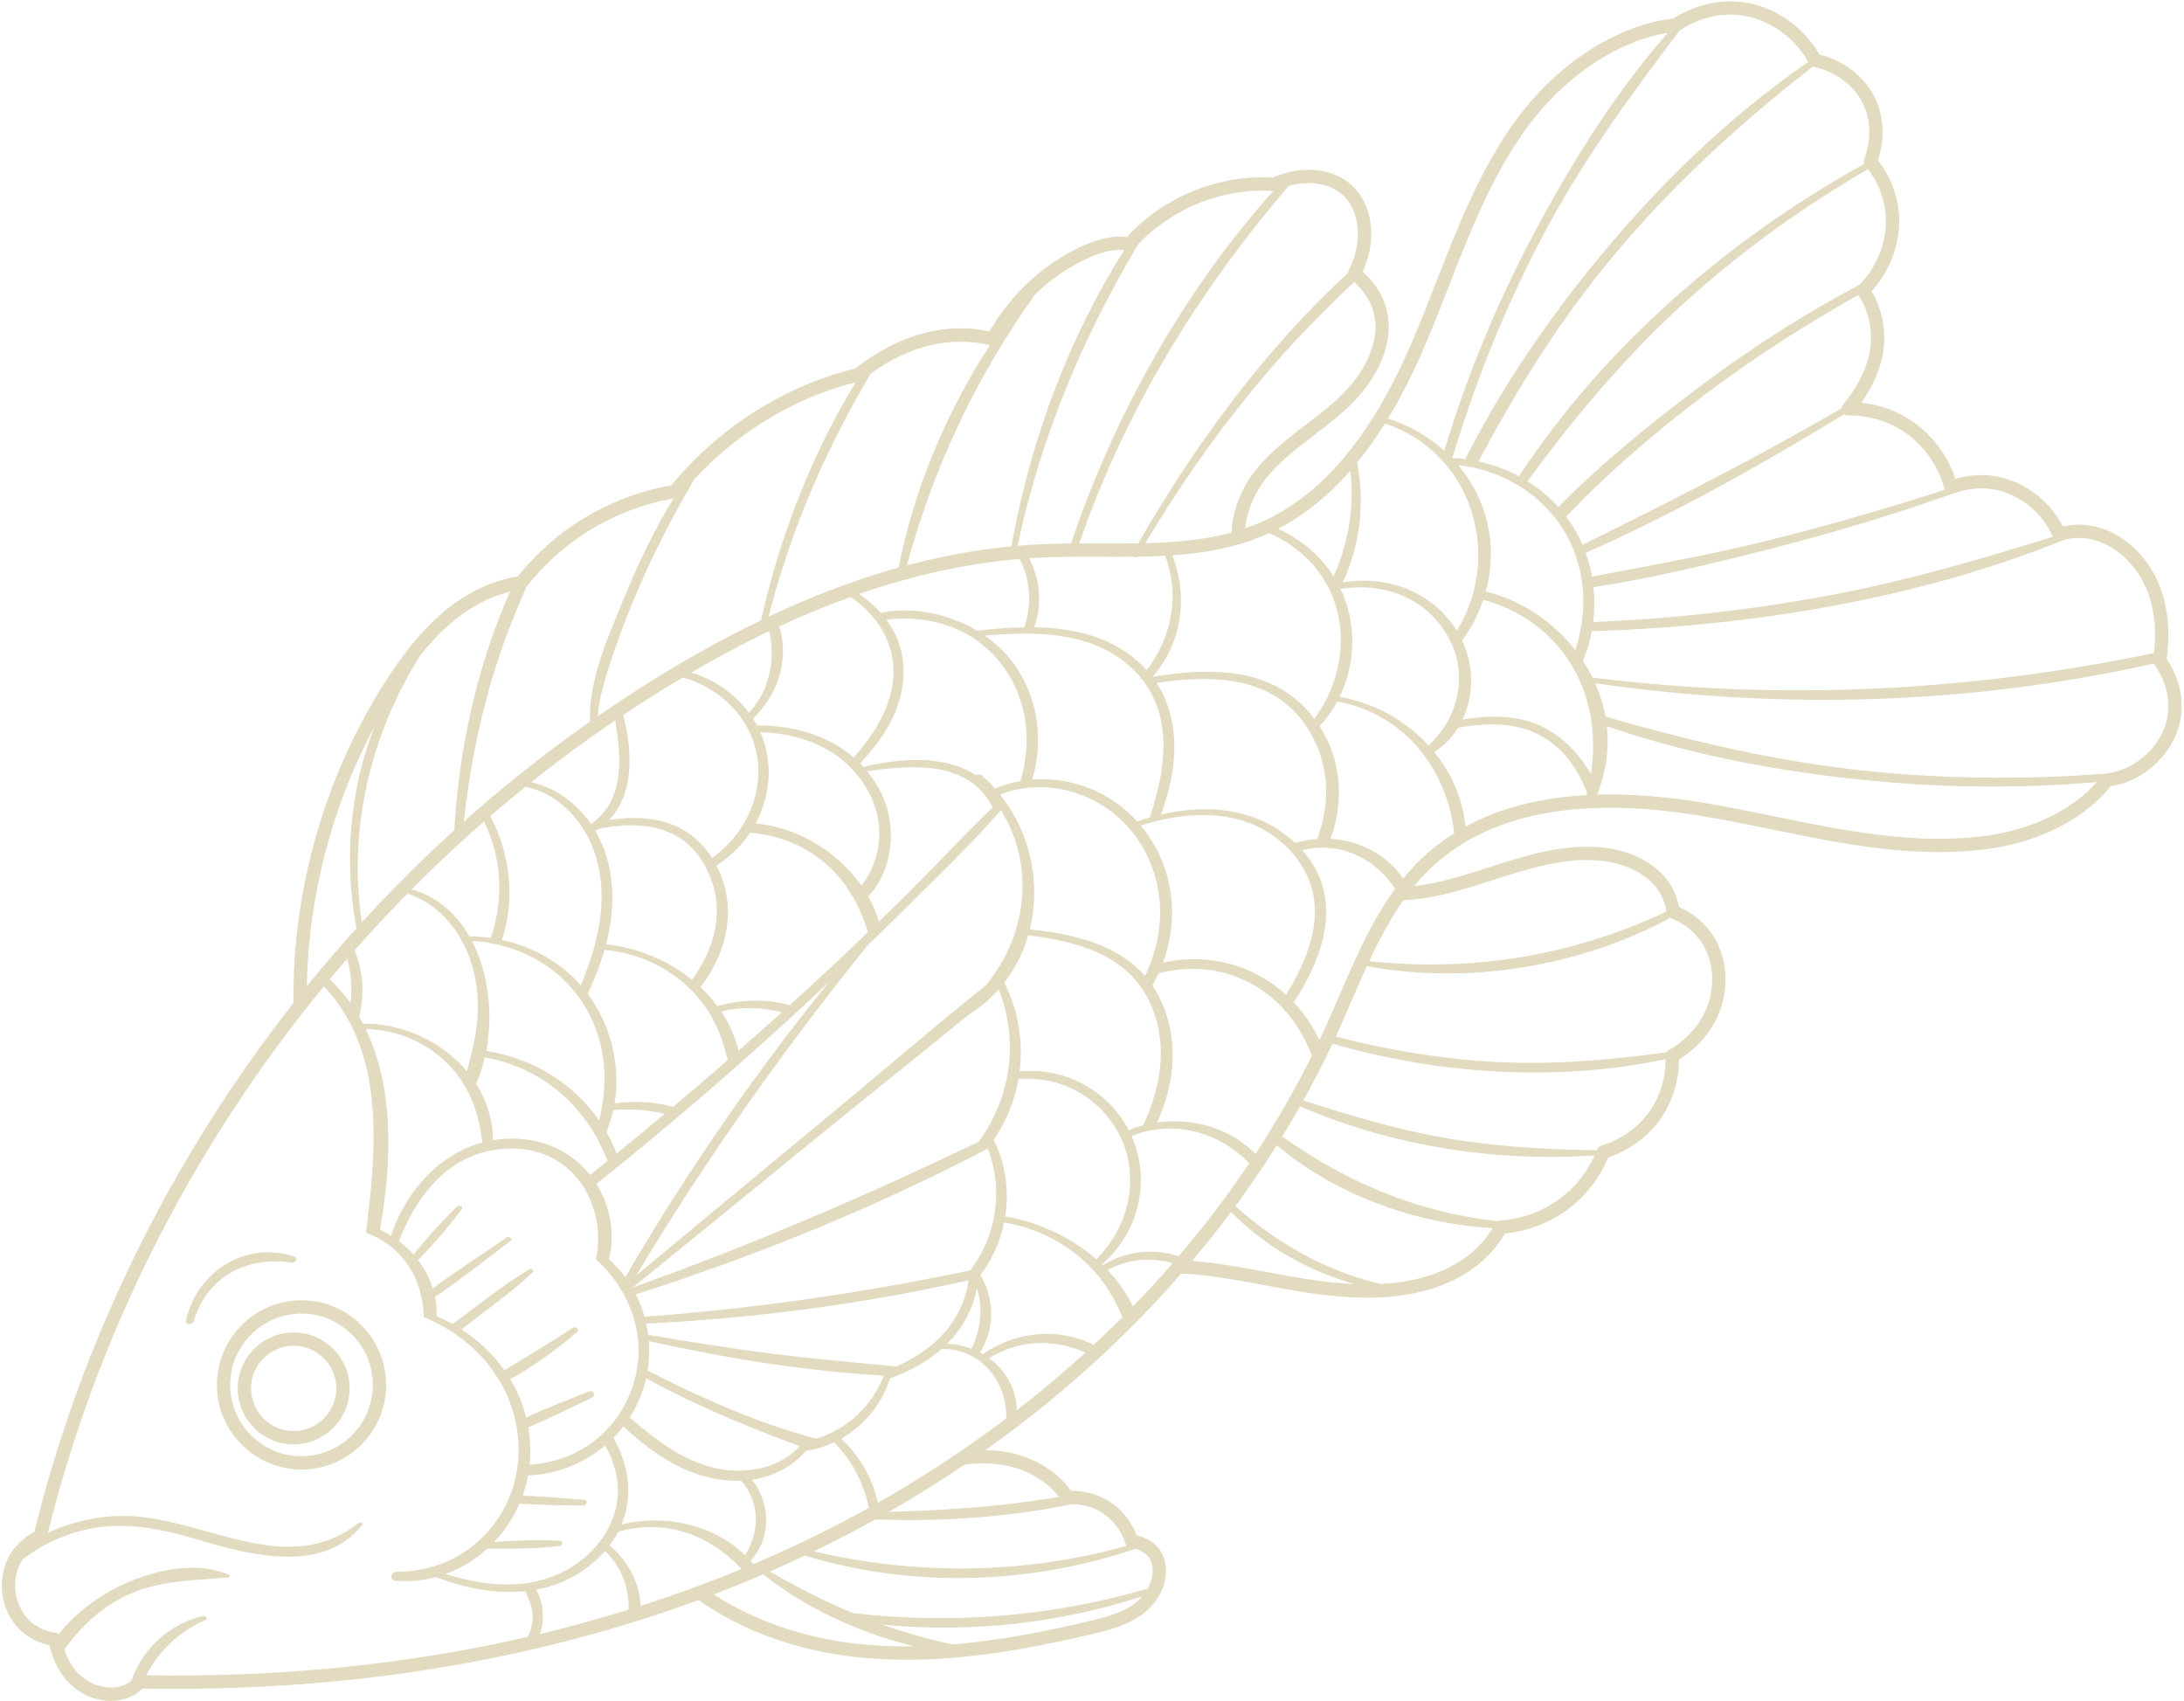 <?xml version="1.0" encoding="UTF-8" standalone="no"?><svg xmlns="http://www.w3.org/2000/svg" xmlns:xlink="http://www.w3.org/1999/xlink" fill="#000000" height="383.2" preserveAspectRatio="xMidYMid meet" version="1" viewBox="-0.4 -0.3 492.0 383.2" width="492" zoomAndPan="magnify"><g id="change1_1"><path d="M 43.234 297.363 C 42.98 298.215 41.266 298.188 41.48 297.203 C 43.859 286.266 54.988 279.059 65.867 282.762 C 66.844 283.098 66.195 284.246 65.352 284.121 C 55.219 282.605 46.234 287.246 43.234 297.363 Z M 65.75 322.059 C 60.461 322.059 56.148 317.75 56.148 312.449 C 56.148 307.16 60.461 302.852 65.75 302.852 C 71.051 302.852 75.359 307.16 75.359 312.449 C 75.359 317.75 71.051 322.059 65.75 322.059 Z M 65.75 299.852 C 58.801 299.852 53.148 305.5 53.148 312.449 C 53.148 319.398 58.801 325.059 65.75 325.059 C 72.699 325.059 78.359 319.398 78.359 312.449 C 78.359 305.5 72.699 299.852 65.75 299.852 Z M 487.84 161.27 C 486.68 167.719 480.762 173.16 474.078 173.941 C 474.031 173.949 473.98 173.961 473.93 173.969 C 457.809 175.219 441.609 175.199 425.5 173.871 C 403.441 172.051 382.289 167.219 361.262 161.102 C 360.801 158.512 360.012 156 358.941 153.602 C 400.609 159.68 443.621 158.449 484.77 149.172 C 484.809 149.25 484.859 149.32 484.91 149.391 C 487.488 152.949 488.57 157.281 487.84 161.27 Z M 447.82 187.852 C 431.75 190.23 415.27 186.859 399.34 183.602 C 394.211 182.551 388.898 181.461 383.68 180.578 C 375.301 179.172 367.531 178.539 360.391 178.68 C 360.051 178.691 359.711 178.691 359.371 178.699 C 359.539 178.289 359.699 177.879 359.84 177.469 C 361.578 172.691 362.09 167.891 361.578 163.289 C 382.309 170.43 404.48 174.25 426.09 175.988 C 441.398 177.23 456.73 177.18 471.961 175.871 C 466.68 181.941 457.789 186.371 447.82 187.852 Z M 357.988 174 C 355.73 170.23 352.828 166.941 349.371 164.691 C 343.219 160.691 336.051 160.602 329.059 161.801 C 331.672 156.359 331.672 149.699 328.988 143.969 C 331.059 141.18 332.672 138.07 333.75 134.801 C 341.48 136.891 348.441 141.531 352.961 148.43 C 353.102 148.648 353.238 148.859 353.371 149.078 C 353.871 149.871 354.32 150.672 354.73 151.48 C 354.801 151.609 354.871 151.738 354.93 151.879 C 355.129 152.27 355.309 152.672 355.488 153.07 C 356.5 155.328 357.23 157.66 357.719 160.051 C 357.859 160.711 357.98 161.379 358.07 162.051 C 358.66 165.98 358.602 170.012 357.988 174 Z M 356.988 178.809 C 346.441 179.391 337.328 181.762 329.738 185.91 C 329.129 179.621 326.57 173.859 322.711 169.129 C 324.93 167.66 326.719 165.781 328.051 163.648 C 336.059 162.18 344.32 162.352 350.719 168.34 C 353.82 171.238 355.691 174.66 357.129 178.281 C 357.09 178.461 357.039 178.629 356.988 178.809 Z M 320.43 192.551 C 318.77 194.07 317.191 195.77 315.711 197.602 C 312.02 192.211 305.84 189.02 299.34 188.648 C 302.371 180.391 301.91 171.09 296.871 163.301 C 298.449 161.602 299.781 159.719 300.852 157.719 C 308.672 159.141 315.148 163.23 319.762 168.98 C 320.09 169.398 320.422 169.828 320.73 170.27 C 324.238 175.121 326.488 181.012 327.191 187.398 C 324.77 188.922 322.512 190.641 320.43 192.551 Z M 336 197.922 C 344.211 195.289 352.711 192.57 361 193.691 C 365.879 194.34 369.949 196.352 372.461 199.328 C 373.809 200.949 374.699 202.98 374.969 205.051 C 353.859 214.98 331.609 218.66 308.039 216.23 C 308.469 215.301 308.922 214.371 309.371 213.449 C 309.59 213.012 309.809 212.57 310.031 212.129 C 310.359 211.473 310.699 210.82 311.051 210.18 C 311.48 209.379 311.922 208.578 312.371 207.801 C 312.461 207.629 312.559 207.473 312.66 207.301 C 312.93 206.84 313.211 206.371 313.488 205.922 C 313.781 205.449 314.059 205 314.359 204.539 C 314.648 204.09 314.949 203.641 315.262 203.199 C 315.32 203.109 315.379 203.02 315.449 202.93 C 315.551 202.781 315.648 202.629 315.77 202.48 C 316.551 202.449 317.32 202.391 318.102 202.32 C 324.129 201.723 330.148 199.789 336 197.922 Z M 375.98 206.52 C 379.141 207.672 381.871 209.988 383.469 212.891 C 385.969 217.422 385.91 223.512 383.32 228.398 C 381.609 231.602 378.93 234.32 375.551 236.25 C 375.34 236.371 375.172 236.539 375.039 236.738 C 362.301 238.48 349.629 239.602 336.711 238.93 C 324.469 238.289 312.371 236.262 300.512 233.199 C 300.75 232.691 300.988 232.172 301.219 231.66 C 302.18 229.512 303.121 227.34 304.059 225.172 C 304.488 224.16 304.93 223.16 305.371 222.148 C 306.07 220.539 306.789 218.93 307.531 217.328 C 330.262 221.578 355.352 217.488 375.871 206.473 C 375.898 206.488 375.941 206.512 375.98 206.52 Z M 371.5 249.602 C 368.961 253.441 364.898 256.41 360.359 257.75 C 359.922 257.879 359.559 258.211 359.391 258.648 C 359.371 258.711 359.352 258.762 359.32 258.82 C 347.66 258.621 336.039 257.973 324.531 255.93 C 313.84 254.031 303.531 250.891 293.211 247.602 C 293.48 247.109 293.75 246.621 294.012 246.129 C 294.07 246.039 294.121 245.941 294.172 245.852 C 294.801 244.711 295.398 243.559 296 242.41 C 296.141 242.148 296.281 241.879 296.422 241.609 C 296.891 240.699 297.352 239.781 297.809 238.852 C 297.969 238.539 298.121 238.23 298.281 237.91 C 298.621 237.223 298.949 236.531 299.281 235.828 C 299.449 235.488 299.609 235.141 299.77 234.801 C 323.738 241.73 350.379 243.473 374.82 238.289 C 374.84 242.34 373.68 246.328 371.5 249.602 Z M 351.27 269.52 C 347.41 272.48 342.539 274.289 337.559 274.621 C 337.359 274.641 337.16 274.691 336.988 274.781 C 319.25 272.859 303.18 266.191 288.461 255.723 C 288.461 255.723 288.461 255.723 288.461 255.711 C 288.879 255.051 289.281 254.391 289.66 253.73 C 289.91 253.32 290.16 252.91 290.398 252.488 C 291.012 251.48 291.602 250.461 292.172 249.441 C 292.281 249.262 292.391 249.07 292.488 248.891 C 312.691 257.781 336.789 261.578 358.84 259.949 C 357.121 263.738 354.52 267.031 351.27 269.52 Z M 326.578 284.93 C 321.672 287.5 316.219 288.648 310.621 288.93 C 298.469 286.039 287.43 279.93 277.91 271.391 C 278.219 270.961 278.539 270.531 278.84 270.102 C 279.469 269.25 280.078 268.391 280.672 267.531 C 281.09 266.961 281.48 266.391 281.871 265.82 C 282.281 265.238 282.68 264.66 283.07 264.078 C 283.27 263.781 283.469 263.48 283.672 263.18 C 283.941 262.781 284.211 262.379 284.48 261.98 C 284.93 261.289 285.391 260.602 285.828 259.898 C 285.961 259.691 286.102 259.488 286.23 259.27 C 286.57 258.75 286.898 258.23 287.23 257.699 C 300.609 268.898 318.32 275.328 335.828 276.352 C 333.859 279.762 330.551 282.852 326.578 284.93 Z M 289.711 287.109 C 288.398 286.879 287.102 286.629 285.781 286.391 C 280.012 285.309 274.078 284.199 268.16 283.73 C 268.219 283.66 268.281 283.582 268.34 283.512 C 268.91 282.84 269.469 282.172 270.02 281.488 C 270.359 281.09 270.699 280.68 271.02 280.27 C 271.539 279.648 272.039 279.02 272.539 278.391 C 272.871 277.973 273.211 277.551 273.531 277.129 C 273.93 276.629 274.32 276.129 274.699 275.629 C 275.27 274.91 275.82 274.191 276.359 273.461 C 276.551 273.211 276.738 272.949 276.941 272.691 C 284.539 280.48 294.262 285.973 304.711 288.941 C 299.621 288.73 294.531 287.98 289.711 287.109 Z M 265.109 282.691 C 259.469 280.77 253.18 281.559 248.02 284.691 C 247.961 284.629 247.91 284.582 247.852 284.52 C 254.961 278.371 257.988 268.98 256.039 260.238 C 255.809 259.18 255.512 258.141 255.129 257.109 C 254.949 256.609 254.738 256.109 254.52 255.621 C 255.09 255.379 255.672 255.18 256.238 254.988 C 257.32 254.648 258.398 254.391 259.488 254.223 C 267.32 252.93 275.309 255.801 281.031 261.73 C 279.32 264.289 277.531 266.828 275.691 269.34 C 275.422 269.711 275.148 270.078 274.871 270.449 C 271.781 274.609 268.531 278.699 265.109 282.691 Z M 254.828 293.98 C 253.379 290.98 251.43 288.238 249.121 285.801 C 253.68 283.301 258.82 282.809 263.781 284.238 C 260.898 287.559 257.922 290.809 254.828 293.98 Z M 245.961 302.668 C 238.07 298.621 228.422 299.59 221 304.73 C 220.789 304.602 220.578 304.48 220.359 304.371 C 223.762 299.039 223.57 292.648 220.762 287.43 C 220.672 287.25 220.57 287.07 220.469 286.898 C 220.922 286.32 221.34 285.723 221.719 285.109 C 223.711 282.051 225.078 278.629 225.801 275.07 C 230.93 275.941 235.828 277.859 240.141 280.828 C 240.648 281.18 241.16 281.551 241.66 281.941 C 242.5 282.578 243.309 283.281 244.102 284.012 C 244.398 284.289 244.691 284.57 244.98 284.859 C 245.328 285.211 245.672 285.57 246.012 285.941 C 246.031 285.961 246.051 285.988 246.07 286.02 C 246.398 286.379 246.719 286.75 247.031 287.129 C 249.379 290 251.07 293.102 252.441 296.41 C 250.32 298.539 248.172 300.621 245.961 302.668 Z M 228.648 317.398 C 228.609 312.52 226.121 308.359 222.43 305.66 C 229.262 301.41 237.031 301.25 244.129 304.371 C 239.172 308.898 234.012 313.238 228.648 317.398 Z M 215.602 326.879 C 209.711 330.891 203.602 334.691 197.34 338.23 C 196.719 335.18 195.539 332.289 193.922 329.66 C 193.148 328.398 192.281 327.199 191.309 326.07 C 190.629 325.262 189.898 324.488 189.121 323.75 C 194.281 320.84 198.25 316.039 200.09 310.199 C 200.531 310.051 200.969 309.891 201.398 309.723 C 202.77 309.18 204.102 308.57 205.391 307.898 C 207.648 306.699 209.781 305.27 211.68 303.59 C 213.891 303.512 215.949 303.941 217.781 304.789 C 218.359 305.039 218.91 305.352 219.441 305.691 C 219.488 305.723 219.539 305.75 219.59 305.781 C 220.031 306.07 220.449 306.379 220.852 306.723 C 224.281 309.582 226.379 314.141 226.309 319.18 C 222.82 321.832 219.25 324.398 215.602 326.879 Z M 226.172 329.809 C 230.988 330.711 235.469 333.379 238.16 336.891 C 233.309 337.68 228.449 338.379 223.551 338.859 C 215.66 339.641 207.75 340.059 199.828 340.262 C 205.699 336.91 211.43 333.332 216.969 329.57 C 220.34 329.211 223.352 329.289 226.172 329.809 Z M 241.191 338.52 C 243.391 338.539 245.531 339.09 247.34 340.121 C 250.051 341.66 252.172 344.32 253.16 347.43 C 253.219 347.609 253.309 347.77 253.422 347.91 C 230.41 354.359 206.301 354.602 182.922 349.168 C 184.238 348.531 185.559 347.879 186.859 347.23 C 189.879 345.711 192.879 344.141 195.84 342.5 C 196.172 342.332 196.5 342.141 196.828 341.961 C 197.16 341.973 197.48 341.988 197.809 341.988 C 212.16 342.48 227.02 341.449 241.191 338.52 Z M 258.719 351.059 C 259.699 353.141 259.27 355.539 258.148 357.559 C 236.52 363.859 214.07 365.648 191.75 363.07 C 185.422 360.43 179.23 357.281 173.039 353.699 C 173.281 353.59 173.52 353.488 173.762 353.379 C 174.672 352.98 175.57 352.582 176.469 352.168 C 177.262 351.82 178.051 351.461 178.828 351.09 C 179.539 350.77 180.238 350.441 180.941 350.109 C 205.141 357.5 231.441 356.66 255.359 348.602 C 256.859 348.93 258.16 349.859 258.719 351.059 Z M 255.719 360.5 C 252.809 362.898 249.02 363.918 244.73 364.93 C 235.359 367.129 224.961 369.25 214.191 370.129 C 208.762 368.988 203.512 367.48 198.371 365.648 C 218.059 367.609 238.121 365.398 256.961 359.281 C 256.57 359.73 256.16 360.141 255.719 360.5 Z M 192.781 369.988 C 180.609 368.641 169.48 364.801 160.391 358.859 C 160.539 358.801 160.68 358.75 160.82 358.699 C 161.461 358.449 162.102 358.199 162.738 357.949 C 164.738 357.168 166.719 356.371 168.691 355.551 C 169.238 355.32 169.781 355.09 170.328 354.859 C 170.461 354.809 170.578 354.762 170.711 354.699 C 170.852 354.641 171 354.582 171.141 354.52 C 171.141 354.512 171.141 354.512 171.141 354.512 C 171.281 354.461 171.41 354.398 171.551 354.34 C 175.059 357.141 178.859 359.629 182.871 361.82 C 184.32 362.621 185.801 363.371 187.301 364.09 C 193.121 366.852 199.289 369.02 205.57 370.559 C 201.32 370.629 197.051 370.461 192.781 369.988 Z M 156.648 357.051 C 152.461 358.602 148.219 360.059 143.941 361.43 C 143.68 356.238 141.039 351.238 136.91 347.832 C 137.68 346.832 138.328 345.789 138.879 344.73 C 149.422 341.738 159.449 345.398 166.648 353.141 C 163.352 354.512 160.012 355.809 156.648 357.051 Z M 121.211 367.781 C 121.398 367.281 121.551 366.762 121.66 366.23 C 122.211 363.66 121.879 360.223 120.371 357.789 C 125.281 356.898 129.949 354.77 134.039 350.988 C 134.699 350.379 135.309 349.75 135.871 349.109 C 139.602 352.559 141.32 357.27 141.211 362.289 C 134.648 364.34 127.98 366.16 121.211 367.781 Z M 119.539 364.961 C 119.379 366.211 119.012 367.371 118.461 368.43 C 91.281 374.68 62.52 377.582 32.539 377.07 C 35.391 371.59 39.801 367.32 45.859 364.629 C 46.59 364.309 45.832 363.609 45.281 363.738 C 37.891 365.43 31.602 371.129 29.238 378.25 C 28.711 378.699 28.121 379.051 27.512 379.301 C 24.082 380.68 19.57 379.359 16.789 376.168 C 15.621 374.809 14.699 373.129 14.102 371.23 C 17.191 367.051 20.68 363.34 25.449 360.512 C 33.77 355.57 41.75 355.871 50.98 355.039 C 51.32 355.012 51.52 354.602 51.141 354.441 C 42.711 350.75 31.281 354.082 23.738 358.488 C 19.73 360.84 15.859 364 12.832 367.762 C 12.648 367.629 12.441 367.551 12.211 367.52 C 9.84 367.199 7.66 366.148 6.09 364.582 C 2.699 361.191 2.012 355.34 4.52 351.27 C 4.59 351.148 4.672 351.039 4.75 350.93 C 8.059 348.418 11.75 346.461 15.719 345.141 C 25.391 341.918 34.691 343.699 44.199 346.531 C 55.691 349.941 72.309 354.449 81.219 343.191 C 81.59 342.73 80.699 342.531 80.398 342.762 C 64.148 355.582 45.512 341.43 27.891 341.18 C 21.762 341.102 15.781 342.461 10.371 345.031 C 21.609 299.789 43.172 257.609 72.57 221.891 C 74.699 224.16 76.449 226.578 77.891 229.141 C 78.129 229.559 78.359 229.988 78.582 230.422 C 78.77 230.781 78.949 231.148 79.121 231.52 C 79.211 231.691 79.289 231.871 79.371 232.039 C 85.32 245.039 84.082 260.809 82.25 275.621 C 82.18 276.223 82.102 276.82 82.031 277.422 C 83 277.75 83.93 278.148 84.801 278.621 C 85.609 279.039 86.379 279.531 87.102 280.059 C 87.672 280.48 88.211 280.922 88.719 281.41 C 89.648 282.27 90.488 283.23 91.219 284.262 C 91.488 284.641 91.75 285.02 91.98 285.418 C 93.191 287.391 94.051 289.602 94.551 291.941 C 94.672 292.488 94.77 293.051 94.84 293.621 C 94.91 294.082 94.961 294.539 94.988 295.012 C 95.031 295.473 95.051 295.93 95.051 296.398 C 96.02 296.789 96.961 297.223 97.879 297.68 C 98.672 298.082 99.449 298.512 100.211 298.961 C 100.891 299.359 101.551 299.789 102.199 300.238 C 105.84 302.738 108.988 305.891 111.371 309.551 C 111.781 310.148 112.148 310.762 112.5 311.391 C 114 314.059 115.121 316.961 115.77 320.059 C 115.922 320.789 116.051 321.531 116.148 322.281 C 116.238 322.898 116.301 323.539 116.352 324.18 C 116.488 326.051 116.441 327.879 116.219 329.66 C 116.141 330.473 116.012 331.27 115.84 332.059 C 115.531 333.59 115.09 335.07 114.531 336.488 C 114.301 337.09 114.051 337.68 113.77 338.262 C 110.398 345.418 104.039 350.859 96.129 352.879 C 95.398 353.07 94.648 353.223 93.891 353.34 C 92.359 353.609 90.77 353.738 89.141 353.73 C 87.648 353.723 87.129 355.68 88.82 355.809 C 91.93 356.039 94.93 355.73 97.77 354.961 C 104.281 357.441 111.281 358.84 117.961 358.141 C 118.84 360.281 119.879 362.25 119.539 364.961 Z M 78.559 225.68 C 77.199 223.77 75.648 221.961 73.898 220.289 C 75.191 218.738 76.5 217.199 77.82 215.68 C 78.73 219.051 78.988 222.359 78.559 225.68 Z M 68.832 218.398 C 68.859 217.691 68.898 216.98 68.949 216.262 C 70.09 197.859 75.281 179.59 83.988 163.32 C 78.379 177.66 77.039 193.5 79.891 208.82 C 79.25 209.52 78.629 210.223 78.012 210.922 C 77.57 211.41 77.141 211.891 76.719 212.379 C 75 214.328 73.32 216.301 71.66 218.301 C 71.238 218.789 70.832 219.289 70.422 219.781 C 69.852 220.48 69.281 221.172 68.719 221.871 C 68.738 220.723 68.781 219.559 68.832 218.398 Z M 94.23 147.398 C 97.41 143.379 100.59 140.289 103.961 137.891 C 107.27 135.539 110.871 133.859 114.512 132.961 C 107.02 149.809 102.941 168.621 101.941 186.711 C 97.441 190.789 93.059 195.012 88.809 199.352 C 88.512 199.648 88.219 199.949 87.922 200.25 C 85.609 202.621 83.34 205.031 81.109 207.48 C 77.949 186.578 82.988 165.328 94.23 147.398 Z M 118.172 131.941 C 118.172 131.93 118.172 131.93 118.18 131.922 C 118.199 131.898 118.219 131.879 118.238 131.852 L 118.25 131.84 C 121.719 127.41 125.809 123.59 130.41 120.461 C 136.621 116.238 143.828 113.32 151.301 111.969 C 147.051 119.059 143.391 126.512 140.262 134.199 C 136.898 142.461 132.121 152.789 132.531 162.238 C 126.57 166.422 120.762 170.809 115.109 175.398 C 114.641 175.77 114.172 176.148 113.711 176.539 C 111.961 177.969 110.23 179.43 108.512 180.91 C 108.07 181.281 107.629 181.66 107.191 182.039 C 106.148 182.949 105.109 183.859 104.078 184.781 C 105.281 174.09 107.27 163.48 110.281 153.16 C 112.422 145.84 115.148 138.828 118.172 131.941 Z M 155.969 107.699 C 165.879 96.969 178.621 89.289 192.371 85.789 C 183.129 101.012 176.398 117.699 172.09 135.012 C 171.898 135.75 171.719 136.48 171.551 137.219 C 171.371 137.961 171.199 138.691 171.039 139.43 C 164.461 142.59 157.789 146.199 150.988 150.27 C 150.301 150.68 149.602 151.102 148.898 151.531 C 148.25 151.922 147.59 152.32 146.941 152.73 C 144.281 154.379 141.641 156.07 139.039 157.809 C 138.578 158.102 138.129 158.398 137.68 158.711 C 136.539 159.469 135.41 160.238 134.281 161.02 C 134.551 156.789 135.891 152.641 137.23 148.559 C 139.129 142.809 141.309 137.129 143.73 131.57 C 147.309 123.371 151.469 115.441 155.969 107.699 Z M 208.988 77.52 C 213.461 76.41 218.27 76.391 222.609 77.449 C 212.691 92.641 205.57 109.828 202.012 127.57 C 197.961 128.699 193.879 130.012 189.77 131.512 C 189.148 131.73 188.531 131.961 187.91 132.191 C 183.32 133.91 178.691 135.852 174 138.031 C 173.578 138.219 173.16 138.422 172.738 138.609 C 172.91 137.969 173.07 137.328 173.238 136.691 C 178.199 118.02 185.922 100.391 195.762 83.852 C 200.031 80.75 204.469 78.621 208.988 77.52 Z M 232.578 66.301 C 232.629 66.238 232.66 66.18 232.672 66.121 C 236.141 62.719 240.148 59.941 244.512 57.93 C 246.578 56.98 249.68 55.738 252.719 56.031 C 252.762 56.039 252.801 56.039 252.84 56.051 C 240.488 75.629 232.191 97.84 227.84 120.57 C 227.699 121.301 227.57 122.031 227.441 122.77 C 227.43 122.77 227.41 122.77 227.398 122.77 C 219.66 123.52 211.828 124.941 203.898 127.059 C 209.84 105.141 219.309 84.988 232.578 66.301 Z M 255.961 54.789 C 263.711 46.52 275.281 41.922 286.43 42.738 C 266 65.559 250.68 93.23 240.859 122.129 C 238.711 122.148 236.551 122.191 234.41 122.281 C 232.809 122.352 231.199 122.449 229.59 122.578 C 229.34 122.602 229.09 122.621 228.84 122.641 C 228.879 122.379 228.941 122.109 229 121.852 C 234.16 98.012 243.488 75.73 255.961 54.789 Z M 289.91 41.59 C 293.551 40.539 298.5 40.512 301.891 43.461 C 305.68 46.73 306.109 52.578 304.859 56.93 C 304.5 58.16 304.012 59.422 303.398 60.691 C 303.391 60.711 303.379 60.719 303.379 60.738 C 303.34 60.828 303.309 60.922 303.289 61.012 C 303.27 61.078 303.262 61.141 303.262 61.211 C 284.359 78.559 268.578 100.211 256.02 122.102 C 253.172 122.148 250.328 122.141 247.512 122.129 C 245.93 122.121 244.32 122.121 242.711 122.121 C 253.078 92.172 269.379 65.52 289.91 41.59 Z M 308.789 69.238 C 311.199 76.32 306.672 84.02 301.641 88.871 C 299.219 91.211 296.461 93.32 293.789 95.359 C 290.23 98.078 286.559 100.891 283.5 104.34 C 280.34 107.891 278.219 112.141 277.422 116.301 C 277.328 116.738 277.262 117.191 277.211 117.629 C 277.121 118.309 277.07 118.98 277.07 119.648 C 272.34 120.941 267.379 121.57 262.359 121.871 C 261.82 121.91 261.281 121.93 260.75 121.961 C 259.711 122.012 258.66 122.039 257.621 122.07 C 258.148 121.18 258.691 120.289 259.23 119.398 C 259.48 118.969 259.738 118.551 260.012 118.121 C 267.289 106.25 275.469 94.941 284.461 84.301 C 290.789 76.809 297.621 69.922 304.641 63.211 C 306.648 65.012 308.039 67.031 308.789 69.238 Z M 296.328 188.68 C 294.68 188.801 293.031 189.109 291.41 189.621 C 283.031 181.711 271.75 180.699 261.109 183.191 C 264.801 173.48 265.852 162.238 260.121 153.52 C 272.469 151.75 285.941 151.719 293.762 163.129 C 299.18 171.051 299.449 180.34 296.328 188.68 Z M 291.031 225.473 C 297.16 216.27 301.148 205.02 295.941 195.391 C 295.488 194.57 294.98 193.762 294.391 192.973 C 293.961 192.379 293.488 191.789 292.969 191.219 C 293.809 191 294.641 190.852 295.48 190.75 C 296.5 190.641 297.52 190.609 298.52 190.672 C 304.691 191.012 310.398 194.473 313.879 199.961 C 313.871 199.961 313.871 199.973 313.871 199.98 C 313.828 200.031 313.789 200.07 313.762 200.121 C 308.512 207.32 304.852 215.789 301.309 223.98 C 300.371 226.141 299.441 228.301 298.48 230.422 C 298.18 231.09 297.871 231.762 297.559 232.422 C 297.328 232.922 297.102 233.43 296.859 233.93 C 296.852 233.961 296.828 233.988 296.82 234.02 C 296.801 233.98 296.789 233.941 296.762 233.898 C 296.461 233.23 296.121 232.57 295.762 231.922 C 294.469 229.59 292.871 227.41 291.031 225.473 Z M 261.852 226.801 C 261.129 224.898 260.23 223.191 259.191 221.672 C 259.699 220.781 260.172 219.871 260.602 218.941 C 267.211 217.211 274.34 217.672 280.629 220.828 C 283.391 222.223 285.809 224 287.891 226.078 C 288.43 226.621 288.949 227.18 289.43 227.762 C 291.891 230.621 293.781 233.93 295.129 237.488 C 293.551 240.68 291.891 243.828 290.129 246.949 C 289.949 247.07 289.828 247.262 289.859 247.441 C 288.629 249.621 287.352 251.789 286.031 253.941 C 285.672 254.531 285.309 255.121 284.93 255.711 C 284.121 257.02 283.289 258.32 282.43 259.621 C 276.691 253.828 268.328 251.398 260.27 252.57 C 263.891 244.461 265.191 235.57 261.852 226.801 Z M 253.879 254.289 C 253.199 252.988 252.391 251.723 251.449 250.512 C 245.949 243.461 237.539 240.281 229.301 241.039 C 230.121 234.441 229.051 227.59 226.031 221.398 C 225.969 221.27 225.91 221.148 225.84 221.031 C 227.129 219.379 228.23 217.621 229.141 215.781 L 229.148 215.77 C 230.012 214.031 230.699 212.23 231.23 210.379 C 232.629 210.551 234.051 210.75 235.449 211 C 236.121 211.109 236.789 211.23 237.449 211.371 C 243.77 212.641 249.781 214.859 254.172 219.172 C 254.66 219.648 255.141 220.16 255.578 220.699 C 255.871 221.031 256.141 221.379 256.398 221.738 C 256.91 222.422 257.379 223.141 257.801 223.898 C 258.34 224.852 258.82 225.859 259.238 226.941 C 262.719 235.961 260.949 244.941 257.102 253.211 C 256.012 253.5 254.93 253.852 253.879 254.289 Z M 218.988 284.73 C 218.73 285.109 218.461 285.488 218.18 285.859 C 218.109 285.871 218.031 285.891 217.961 285.91 C 217.898 285.918 217.828 285.93 217.77 285.949 C 193.66 290.98 169.359 294.52 144.781 296.301 C 144.289 294.559 143.641 292.879 142.82 291.27 C 167.77 283.301 192.469 273.449 215.941 261.609 C 217.898 260.621 219.852 259.621 221.801 258.602 C 221.922 258.539 222.031 258.48 222.148 258.41 C 223.988 263.352 224.441 268.473 223.609 273.352 C 223.531 273.82 223.441 274.27 223.34 274.73 C 222.672 277.77 221.5 280.691 219.859 283.391 C 219.578 283.852 219.301 284.289 218.988 284.73 Z M 215.219 299.809 C 217.488 296.84 219.031 293.398 219.672 289.832 C 221.078 294.129 220.629 299.039 218.449 303.5 C 216.711 302.852 214.84 302.473 212.922 302.418 C 213.738 301.609 214.512 300.738 215.219 299.809 Z M 173.98 304.691 C 164.48 303.48 155.039 302 145.621 300.379 C 145.512 299.531 145.359 298.691 145.172 297.852 C 168.93 296.691 192.68 293.641 215.922 288.52 C 216.551 288.391 217.172 288.25 217.801 288.109 C 217.699 288.859 217.57 289.602 217.379 290.332 C 216.602 293.559 215.039 296.648 212.84 299.32 C 211.801 300.57 210.672 301.699 209.449 302.699 C 208.711 303.309 207.949 303.879 207.16 304.418 L 207.148 304.418 C 205.379 305.621 203.48 306.641 201.5 307.512 C 201.262 307.488 201.031 307.461 200.789 307.441 C 200.34 307.398 199.898 307.359 199.449 307.309 C 190.949 306.512 182.449 305.77 173.98 304.691 Z M 187.352 322.211 C 186.809 322.488 186.262 322.75 185.691 322.98 C 184.949 323.301 184.191 323.57 183.422 323.801 C 183.301 323.762 183.18 323.73 183.059 323.699 C 182.551 323.551 182.039 323.398 181.531 323.25 C 177.781 322.148 174.051 320.988 170.398 319.621 C 161.859 316.398 153.602 312.621 145.5 308.449 C 145.859 306.238 145.941 304 145.77 301.801 C 162.352 305.5 179.461 308.301 196.461 309.43 C 197.199 309.48 197.949 309.531 198.691 309.57 C 198.531 310.012 198.352 310.43 198.148 310.852 C 195.891 315.832 192.102 319.781 187.352 322.211 Z M 169.02 333.039 C 173.75 332.309 178.148 330.07 181.121 326.551 C 181.512 326.488 181.91 326.418 182.289 326.332 C 183.93 325.988 185.512 325.48 187 324.82 C 187.16 324.762 187.32 324.68 187.48 324.609 C 187.648 324.762 187.809 324.93 187.969 325.102 C 189.121 326.289 190.148 327.59 191.051 328.98 C 193.102 332.07 194.539 335.602 195.34 339.352 C 194.719 339.699 194.09 340.051 193.469 340.391 C 192.691 340.809 191.898 341.238 191.109 341.648 C 189.262 342.641 187.391 343.609 185.52 344.551 C 183.148 345.738 180.75 346.898 178.32 348.031 C 177.801 348.27 177.281 348.512 176.762 348.738 C 174.301 349.879 171.82 350.973 169.309 352.031 C 169.121 351.781 168.898 351.539 168.672 351.301 C 173.551 345.961 173.102 338.191 169.02 333.039 Z M 145.172 310.191 C 152.719 314.281 160.531 317.898 168.488 321.102 C 171.578 322.34 174.781 323.621 178.051 324.82 C 178.629 325.039 179.219 325.262 179.809 325.473 C 179.352 325.961 178.871 326.41 178.371 326.82 C 175.262 329.418 171.219 330.781 167.012 330.973 C 165.98 331.031 164.941 331 163.898 330.91 C 162.309 330.77 160.711 330.473 159.16 330 C 152.32 327.961 146.77 323.609 141.461 319.02 C 142.148 317.941 142.781 316.801 143.328 315.609 C 144.141 313.852 144.75 312.031 145.172 310.191 Z M 110.18 210.988 C 108.578 210.762 106.961 210.648 105.34 210.641 C 102.43 205.57 98.102 201.648 92.34 200.031 C 95.422 196.93 98.559 193.898 101.762 190.949 C 102.371 190.359 102.988 189.801 103.621 189.23 C 105.27 187.719 106.949 186.23 108.641 184.75 C 112.789 193.309 113.051 202.391 110.18 210.988 Z M 130.621 185.871 C 130.75 186.07 130.891 186.27 131.02 186.48 C 131.141 186.691 131.27 186.898 131.398 187.109 C 131.531 187.34 131.66 187.57 131.789 187.801 C 133.219 190.43 134.219 193.359 134.711 196.379 C 135.578 201.801 135.012 207.121 133.648 212.289 C 133.539 212.711 133.43 213.129 133.309 213.539 C 132.531 216.289 131.531 218.988 130.441 221.648 C 125.75 216.359 119.441 212.898 112.68 211.441 C 115.672 202.379 114.621 192.16 110.051 183.539 C 112.66 181.281 115.301 179.078 117.988 176.922 C 123.27 178.02 127.629 181.391 130.621 185.871 Z M 132.879 185.25 C 132.82 185.262 132.762 185.281 132.711 185.289 C 129.48 180.602 124.73 177.141 119.27 175.898 C 123.719 172.352 128.27 168.93 132.922 165.629 C 133.379 165.301 133.852 164.969 134.32 164.648 C 135.609 163.738 136.898 162.852 138.211 161.98 C 139.551 170.59 140.43 179.609 132.879 185.25 Z M 168.32 160.262 C 165.121 155.93 160.469 152.77 155.309 151.199 C 160.352 148.262 165.32 145.578 170.238 143.148 C 170.77 142.879 171.301 142.629 171.828 142.371 C 172.191 142.191 172.559 142.02 172.922 141.852 C 174.301 148.59 172.93 155.301 168.32 160.262 Z M 230.371 141.012 C 226.77 141.051 223.18 141.371 219.719 141.77 C 213.309 137.93 205.262 136.281 198 137.73 C 196.578 136.141 194.941 134.719 193.129 133.5 C 195.898 132.539 198.648 131.66 201.391 130.871 C 201.941 130.711 202.48 130.559 203.02 130.41 C 211.09 128.16 219.051 126.641 226.91 125.84 C 227.34 125.801 227.77 125.75 228.199 125.719 C 228.559 125.68 228.922 125.648 229.281 125.621 C 231.75 130.27 232.09 135.73 230.371 141.012 Z M 257.199 149.898 C 250.59 143.18 241.672 141.148 232.57 141 C 234.461 135.828 233.922 130.211 231.43 125.461 C 232.469 125.379 233.512 125.328 234.551 125.281 C 236.301 125.199 238.078 125.16 239.859 125.141 C 240.469 125.129 241.078 125.129 241.691 125.129 C 242.328 125.121 242.969 125.121 243.609 125.121 C 244.91 125.121 246.211 125.121 247.5 125.129 C 249.93 125.141 252.371 125.148 254.82 125.121 C 255.09 125.289 255.531 125.309 255.801 125.109 C 257.898 125.078 259.988 125.012 262.078 124.891 C 265.422 133.648 263.648 143.078 257.93 150.691 C 257.699 150.422 257.449 150.16 257.199 149.898 Z M 258.602 183.852 C 257.648 184.109 256.711 184.41 255.781 184.738 C 249.629 177.941 240.789 174.621 232.148 175.309 C 235.059 165.711 233.129 154.73 226.219 147.051 C 224.82 145.5 223.211 144.102 221.441 142.871 C 224.199 142.641 227.02 142.461 229.84 142.441 C 230.551 142.43 231.27 142.43 231.98 142.449 C 240.66 142.629 249.129 144.531 255.441 151.078 C 255.852 151.512 256.238 151.941 256.59 152.379 C 256.5 152.48 256.41 152.578 256.32 152.68 C 256.469 152.648 256.621 152.629 256.762 152.59 C 257.09 152.98 257.379 153.379 257.66 153.781 C 257.609 153.828 257.559 153.879 257.512 153.922 C 257.578 153.898 257.66 153.891 257.73 153.879 C 263.789 162.66 261.93 173.98 258.602 183.852 Z M 224.578 222.629 C 227.012 228.711 227.648 235.191 226.609 241.43 C 226.52 242.02 226.398 242.609 226.281 243.191 C 225.461 246.93 224.031 250.559 222.02 253.93 C 221.68 254.512 221.32 255.07 220.941 255.629 C 220.648 256.07 220.352 256.5 220.031 256.922 C 194.578 269.141 168.809 280.191 142.172 289.711 C 157.23 277.449 172.309 265.223 187.352 252.922 C 197.441 244.672 207.738 236.57 217.828 228.262 C 220.301 226.711 222.449 224.891 224.301 222.871 C 224.391 222.789 224.488 222.711 224.578 222.629 Z M 224.238 218.18 C 223.91 218.68 223.578 219.172 223.23 219.66 C 222.762 220.32 222.262 220.973 221.75 221.609 C 209.34 231.551 197.27 241.98 185.051 252.078 C 170.988 263.699 156.961 275.359 142.922 287 C 154.809 267.18 167.762 248.129 181.68 229.75 C 182.031 229.289 182.379 228.828 182.73 228.371 C 186.789 223.031 190.941 217.738 195.172 212.512 C 195.379 212.328 195.59 212.129 195.801 211.91 C 196.602 211.148 197.398 210.371 198.199 209.602 C 200.34 207.512 202.469 205.422 204.59 203.32 C 211.141 196.828 217.91 190.309 224.059 183.352 C 224.398 182.969 224.738 182.578 225.078 182.191 C 225.34 182.609 225.59 183.031 225.84 183.461 C 226.129 183.988 226.41 184.52 226.68 185.059 C 226.91 185.559 227.141 186.059 227.359 186.559 C 230.422 193.723 230.711 201.52 228.551 208.809 C 228.441 209.23 228.309 209.641 228.16 210.051 C 227.219 212.871 225.898 215.602 224.238 218.18 Z M 108.828 237.891 C 119.602 239.762 128.34 246.211 133.648 255.309 C 134.059 256.02 134.449 256.75 134.82 257.5 C 135.43 258.699 135.969 259.93 136.449 261.211 C 135.148 262.281 133.84 263.328 132.531 264.379 C 129.141 260.121 124.109 257.059 117.898 256.352 C 115.391 256.07 112.98 256.148 110.672 256.539 C 110.621 251.852 109.211 247.539 106.852 243.828 C 107.691 241.961 108.352 239.961 108.828 237.891 Z M 135.238 248.809 C 135.18 249.18 135.121 249.551 135.039 249.922 C 134.91 250.641 134.75 251.359 134.57 252.07 C 128.781 243.723 119.48 238.031 109.141 236.43 C 110.211 230.91 110.078 224.93 108.762 219.398 C 108.52 218.398 108.238 217.41 107.922 216.449 C 107.371 214.789 106.699 213.199 105.91 211.691 C 107.211 211.738 108.512 211.879 109.801 212.102 C 110.629 212.23 111.449 212.398 112.27 212.609 C 119.051 214.27 125.262 218.078 129.551 223.738 C 129.91 224.199 130.25 224.672 130.57 225.148 C 130.699 225.34 130.828 225.539 130.949 225.73 C 135.488 232.859 136.551 240.898 135.238 248.809 Z M 149.359 250.602 C 145.77 253.609 142.148 256.602 138.512 259.539 C 137.871 257.84 137.102 256.223 136.211 254.672 C 136.879 253.09 137.398 251.441 137.762 249.762 C 141.77 249.391 145.59 249.723 149.359 250.602 Z M 135.781 213.68 C 142.578 214.301 149.102 216.988 154.262 221.699 C 154.309 221.738 154.359 221.789 154.398 221.828 C 155.012 222.391 155.578 222.961 156.121 223.551 C 157.16 224.691 158.078 225.879 158.891 227.109 C 159.148 227.488 159.391 227.879 159.621 228.281 C 161.5 231.449 162.711 234.879 163.52 238.52 C 159.449 242.07 155.359 245.57 151.23 249.031 C 146.969 247.852 142.441 247.629 138.051 248.27 C 139.469 239.73 137.191 230.488 131.988 223.57 C 133.5 220.391 134.809 217.07 135.781 213.68 Z M 155.488 220.398 C 150.031 215.98 143.148 213.129 136.121 212.441 C 137.941 205.441 138.262 198.172 135.719 191.141 C 135.18 189.648 134.512 188.219 133.719 186.871 C 133.98 186.719 134.23 186.559 134.48 186.391 C 143.609 184.57 152.98 185.441 158.102 194.172 C 158.398 194.68 158.68 195.211 158.949 195.781 C 159.02 195.922 159.09 196.059 159.148 196.199 C 163.09 204.91 160.578 213.371 155.488 220.398 Z M 175.73 227.73 C 175.641 227.82 175.539 227.91 175.449 227.988 C 172.32 230.801 169.172 233.602 166 236.352 C 165.211 233.18 163.859 230.23 162.07 227.551 C 166.762 226.398 171.25 226.602 175.73 227.73 Z M 185.34 194.039 C 187.949 196.238 189.98 198.75 191.59 201.488 C 192.031 202.23 192.441 203 192.82 203.781 C 193.738 205.66 194.5 207.629 195.141 209.68 C 189.352 215.238 183.469 220.73 177.512 226.129 C 172.281 224.621 166.449 224.852 161.211 226.34 C 160.07 224.801 158.789 223.371 157.379 222.051 C 163.488 214.34 165.809 203.859 160.988 194.648 C 164.031 192.77 166.621 190.219 168.578 187.262 C 174.641 187.84 180.309 189.781 185.34 194.039 Z M 220.75 174.352 C 220.422 174.07 219.852 174.129 219.5 174.352 C 212.41 169.68 202.41 170.449 194.102 172.469 C 193.859 172.199 193.609 171.93 193.352 171.68 C 198.801 165.852 203.191 159.051 203.16 150.809 C 203.141 146.379 201.68 142.52 199.27 139.289 C 205.309 138.578 211.371 139.391 216.66 142.148 C 217.262 142.449 217.852 142.789 218.422 143.148 C 220.77 144.609 222.93 146.5 224.828 148.84 C 230.988 156.422 232.25 166.621 229.469 175.648 C 227.531 175.988 225.609 176.539 223.75 177.32 C 222.82 176.281 221.82 175.281 220.75 174.352 Z M 197.871 177.859 C 197.02 176.238 196.039 174.762 194.941 173.43 C 204.211 172.141 215.051 171.16 221.219 178.512 C 221.578 178.93 221.922 179.379 222.238 179.859 C 222.59 180.379 222.93 180.941 223.23 181.539 C 217.852 186.781 212.672 192.27 207.391 197.629 C 206.07 198.98 204.738 200.32 203.398 201.641 C 202.012 203.012 200.621 204.371 199.219 205.73 C 198.691 206.25 198.16 206.77 197.621 207.281 C 197.02 205.32 196.211 203.441 195.211 201.66 C 200.871 195.559 201.859 185.48 197.871 177.859 Z M 171.969 167.699 C 171.68 166.641 171.309 165.629 170.879 164.648 C 178.129 164.82 185.23 167.012 190.488 171.891 C 190.898 172.281 191.301 172.68 191.68 173.102 C 191.738 173.148 191.789 173.199 191.828 173.262 C 192 173.441 192.16 173.621 192.309 173.801 C 193.141 174.75 193.898 175.789 194.59 176.91 C 199.191 184.359 198.469 192.98 193.66 199.199 C 188.27 191.469 179.219 186.078 169.828 185.18 C 172.648 179.91 173.621 173.66 171.969 167.699 Z M 133.961 266.391 C 135.078 265.5 136.199 264.602 137.309 263.711 C 137.988 263.16 138.672 262.609 139.352 262.059 C 143.68 258.551 147.98 254.988 152.238 251.371 C 152.809 250.898 153.379 250.422 153.949 249.922 C 157.34 247.051 160.711 244.148 164.051 241.211 C 164.879 240.488 165.699 239.762 166.52 239.02 C 170.379 235.629 174.199 232.18 177.988 228.699 C 178.07 228.621 178.16 228.551 178.238 228.473 C 178.789 227.973 179.328 227.461 179.879 226.949 C 182.039 224.961 184.199 222.961 186.34 220.93 C 184.578 223.102 182.828 225.281 181.102 227.488 C 180.699 228 180.289 228.52 179.891 229.039 C 165.449 247.578 152.27 267.16 140.449 287.418 C 139.379 285.961 138.16 284.602 136.789 283.371 C 138.211 277.5 137.078 271.352 133.961 266.391 Z M 228.16 183.551 C 227.789 182.871 227.391 182.211 226.98 181.551 C 226.781 181.262 226.578 180.961 226.379 180.672 C 226.09 180.238 225.781 179.82 225.461 179.398 C 225.281 179.148 225.078 178.91 224.891 178.66 C 225.578 178.391 226.281 178.16 226.988 177.961 C 227.602 177.781 228.211 177.641 228.828 177.512 C 228.789 177.621 228.75 177.73 228.711 177.84 C 228.801 177.719 228.898 177.602 229 177.48 C 229.84 177.309 230.691 177.191 231.539 177.121 C 239.551 176.391 247.699 179.52 253.379 185.621 C 253.648 185.91 253.91 186.199 254.172 186.512 C 255.512 188.078 256.699 189.84 257.691 191.762 C 262.012 200.16 261.789 209.27 258.488 217.398 C 258.199 218.129 257.891 218.84 257.551 219.551 C 257.141 219.078 256.719 218.641 256.281 218.23 C 250 212.102 240.711 209.961 231.59 209.07 C 233.672 200.629 232.48 191.371 228.16 183.551 Z M 258.73 188.578 C 258.422 188.09 258.078 187.602 257.73 187.121 C 257.66 187.031 257.59 186.93 257.52 186.84 C 257.219 186.441 256.91 186.039 256.59 185.66 C 257.102 185.5 257.609 185.34 258.129 185.191 C 258.941 184.949 259.75 184.73 260.578 184.539 C 270.711 182.109 281.621 182.82 289.328 190.379 C 289.82 190.859 290.301 191.379 290.77 191.922 C 290.789 191.941 290.801 191.961 290.82 191.98 C 291.719 193.031 292.48 194.09 293.121 195.172 C 293.59 195.98 294 196.789 294.352 197.609 C 297.969 206.301 294.32 215.621 289.328 223.801 C 286.238 220.988 282.59 218.781 278.621 217.422 C 273.059 215.52 267.16 215.301 261.578 216.559 C 264.93 207.52 264.34 197.211 258.73 188.578 Z M 175.141 140.809 C 180.578 138.281 185.941 136.059 191.25 134.172 C 192.988 135.359 194.551 136.73 195.891 138.25 C 196.281 138.691 196.648 139.148 197 139.621 C 200.262 143.98 201.75 149.41 200.352 155.469 C 199.02 161.199 195.762 165.988 191.922 170.328 C 186.031 165.25 178.102 163.059 170.141 163.121 C 169.852 162.59 169.551 162.07 169.219 161.57 C 174.852 156.199 177.469 148.148 175.141 140.809 Z M 139.969 160.789 C 142.789 158.898 145.641 157.07 148.52 155.281 C 150.16 154.262 151.789 153.27 153.422 152.32 C 158.809 153.789 163.66 157.141 166.789 161.738 C 167.07 162.141 167.34 162.559 167.578 162.988 C 167.629 163.07 167.68 163.141 167.711 163.219 C 167.988 163.691 168.238 164.18 168.469 164.672 C 169.172 166.148 169.699 167.719 170.031 169.371 C 171.129 174.84 169.961 180.371 167.238 185.051 C 166.84 185.75 166.391 186.441 165.922 187.102 C 164.289 189.359 162.289 191.359 160 192.961 C 154.641 184.52 145.73 182.98 136.82 184.43 C 142.43 178.59 142.172 168.809 139.969 160.789 Z M 79.48 213.781 C 79.859 213.34 80.25 212.91 80.641 212.473 C 81.012 212.051 81.391 211.629 81.77 211.211 C 84.891 207.738 88.09 204.352 91.379 201.02 C 96.43 202.629 100.422 206.199 103.121 210.711 C 103.309 211.031 103.488 211.352 103.672 211.672 C 104.93 213.988 105.871 216.531 106.449 219.148 C 106.48 219.281 106.512 219.422 106.539 219.551 C 106.699 220.309 106.828 221.07 106.93 221.809 C 107.629 226.828 107.102 231.473 106.051 236.078 C 105.941 236.551 105.828 237.012 105.711 237.48 C 105.422 238.648 105.102 239.809 104.762 240.988 C 99.172 234.328 90.332 230.211 81.359 230.27 C 81.09 229.738 80.801 229.223 80.5 228.699 C 81.762 223.789 81.43 218.43 79.48 213.781 Z M 81.961 231.473 C 88.871 231.68 95.582 234.32 100.559 239.43 C 101.891 240.789 103.012 242.23 103.949 243.738 C 104.52 244.648 105.02 245.578 105.469 246.531 C 107 249.82 107.852 253.379 108.25 257.07 C 98.41 259.75 90.93 268.191 87.699 278.051 C 86.891 277.551 86.051 277.102 85.172 276.711 C 87.922 261.66 88.43 244.828 81.961 231.473 Z M 128.57 298.82 C 123.57 302.191 118.352 305.211 113.23 308.379 C 110.68 304.738 107.379 301.629 103.578 299.168 C 105.02 298.059 106.449 296.93 107.871 295.84 C 111.859 292.781 115.98 289.789 119.602 286.289 C 120.078 285.82 119.281 285.371 118.852 285.629 C 113.941 288.52 109.398 292.102 104.859 295.52 C 103.781 296.34 102.68 297.141 101.57 297.949 C 100.41 297.289 99.211 296.699 97.98 296.16 C 98.02 294.691 97.891 293.25 97.602 291.852 C 103.398 287.973 108.91 283.461 114.48 279.34 C 115.191 278.82 114.32 278.039 113.711 278.473 C 108.238 282.281 102.461 285.898 97.102 289.941 C 96.391 287.641 95.262 285.488 93.789 283.57 C 97.301 279.941 100.648 276.051 103.648 272.051 C 104.102 271.449 102.93 271.121 102.539 271.5 C 99.102 274.859 95.801 278.52 92.762 282.301 C 91.781 281.191 90.68 280.18 89.488 279.281 C 93.012 270.09 99.031 261.871 108.441 259.281 C 109.129 259.078 109.852 258.922 110.578 258.801 C 112.09 258.531 113.68 258.398 115.359 258.43 C 122.039 258.551 127.148 261.609 130.379 266.078 C 130.871 266.75 131.309 267.449 131.699 268.18 C 133.84 272.078 134.719 276.723 134.191 281.309 C 134.109 282 134 282.68 133.852 283.359 C 134.648 284.082 135.398 284.84 136.109 285.629 C 137.238 286.891 138.27 288.238 139.16 289.648 C 139.23 289.75 139.289 289.852 139.352 289.961 C 139.48 290.16 139.609 290.371 139.73 290.582 C 139.879 290.832 140.02 291.09 140.16 291.352 C 140.191 291.398 140.219 291.449 140.25 291.5 C 140.34 291.668 140.422 291.832 140.5 292 C 141.238 293.441 141.852 294.93 142.32 296.473 C 142.469 296.961 142.609 297.461 142.73 297.961 C 142.891 298.621 143.02 299.281 143.129 299.949 C 143.199 300.379 143.262 300.809 143.301 301.238 C 143.52 303.223 143.5 305.23 143.219 307.27 C 143.148 307.832 143.059 308.391 142.941 308.949 C 142.621 310.512 142.148 312.07 141.52 313.629 C 140.969 314.973 140.34 316.23 139.621 317.398 C 139.211 318.09 138.77 318.738 138.301 319.371 C 137.73 320.148 137.109 320.898 136.449 321.59 C 135.879 322.211 135.281 322.789 134.648 323.332 C 130.289 327.129 124.75 329.27 118.91 329.629 C 119 328.84 119.051 328.039 119.059 327.23 C 119.102 325.18 118.941 323.18 118.59 321.262 C 122.031 319.77 125.43 318.168 128.801 316.551 C 129.41 316.25 130.02 315.961 130.621 315.668 C 131.379 315.301 132.141 314.93 132.898 314.559 C 134.012 314.02 133.262 312.73 132.191 313.16 C 127.512 315.031 122.77 316.91 118.129 318.98 C 117.359 315.898 116.129 313.012 114.531 310.359 C 119.961 307.441 125.02 303.641 129.641 299.711 C 130.34 299.109 129.16 298.418 128.57 298.82 Z M 125.672 346.762 C 120.801 346.512 115.809 346.691 110.898 347.039 C 113.281 344.551 115.219 341.629 116.602 338.43 C 121.359 338.699 126.129 338.809 130.891 338.852 C 131.789 338.859 132.238 337.68 131.18 337.582 C 126.57 337.16 121.949 336.809 117.328 336.602 C 117.859 335.141 118.281 333.621 118.559 332.07 C 124.898 331.809 131.039 329.418 135.91 325.332 C 137.191 327.551 138.141 329.949 138.57 332.57 C 139.238 336.621 138.449 340.551 136.629 344 C 136.281 344.66 135.898 345.309 135.469 345.93 C 135.352 346.121 135.219 346.301 135.09 346.48 C 134.789 346.898 134.469 347.309 134.141 347.711 C 133.27 348.762 132.289 349.73 131.23 350.621 C 127.531 353.73 123.379 355.461 119.031 356.191 C 118.469 356.289 117.91 356.371 117.34 356.43 C 111.629 357.059 105.672 356.07 100.012 354.25 C 103.5 352.98 106.68 351.02 109.398 348.52 C 114.781 348.641 120.27 348.559 125.602 347.973 C 126.371 347.891 126.559 346.801 125.672 346.762 Z M 137.77 323.609 C 138.57 322.809 139.328 321.941 140.039 321.031 C 147.031 327.57 155.328 333.059 165.109 333.289 C 165.602 333.301 166.09 333.301 166.578 333.27 C 170.559 337.789 171.051 344.238 167.449 350.02 C 160.301 343.121 149.43 340.711 139.629 343.102 C 142.262 336.699 141.34 329.621 137.77 323.609 Z M 223.93 257.473 C 223.781 257.121 223.621 256.781 223.441 256.441 C 223.82 255.879 224.191 255.32 224.539 254.738 C 226.809 251.039 228.309 246.98 229.039 242.789 C 237.531 242.039 246.07 245.852 250.941 253.859 C 251.219 254.32 251.488 254.789 251.73 255.27 C 251.961 255.723 252.18 256.172 252.371 256.621 C 252.84 257.699 253.211 258.809 253.5 259.922 C 253.77 260.973 253.961 262.02 254.07 263.09 C 254.859 270.441 252 277.98 246.59 283.379 C 245.512 282.43 244.371 281.539 243.18 280.723 C 243.059 280.539 242.871 280.398 242.629 280.352 C 237.66 277 231.891 274.699 226.051 273.691 C 226.898 268.281 226.25 262.609 223.93 257.473 Z M 284.719 120.148 C 284.98 120.039 285.23 119.922 285.488 119.801 C 291.02 122.172 295.781 126.27 298.641 131.609 C 298.711 131.73 298.77 131.852 298.84 131.98 C 298.98 132.262 299.121 132.551 299.262 132.84 C 299.422 133.191 299.578 133.551 299.73 133.922 C 299.828 134.172 299.922 134.41 300.012 134.66 C 302.672 141.828 301.98 149.602 298.82 156.352 C 298.66 156.691 298.488 157.02 298.32 157.352 C 297.559 158.828 296.68 160.262 295.691 161.609 C 295.68 161.59 295.66 161.578 295.648 161.559 C 286.699 149.789 272.449 149.98 259.219 152.172 C 265.91 144.641 267.32 134.051 263.699 124.801 C 268.879 124.43 274.02 123.699 278.969 122.23 C 278.988 122.23 279 122.219 279.02 122.219 C 281.039 121.609 282.949 120.922 284.719 120.148 Z M 303.801 105.719 C 304.77 113.949 303.352 122.09 300.02 129.531 C 296.98 124.73 292.559 121.09 287.48 118.828 C 293.398 115.789 298.828 111.441 303.801 105.719 Z M 325.52 162.512 C 325.141 163.18 324.711 163.828 324.238 164.461 C 323.422 165.59 322.469 166.648 321.41 167.621 C 316.25 161.98 309.16 158.02 301.379 156.691 C 305.039 149.16 305.281 140.07 301.59 132.359 C 311.07 130.82 320.949 134.199 325.91 143.309 C 326.039 143.551 326.16 143.781 326.27 144.02 C 326.629 144.73 326.93 145.449 327.191 146.18 C 329.16 151.719 328.379 157.602 325.52 162.512 Z M 305.34 103.891 C 307.52 101.23 309.602 98.301 311.602 95.09 C 316.559 96.738 320.711 99.461 323.961 102.859 C 324.109 103 324.25 103.141 324.371 103.289 C 324.68 103.621 324.98 103.949 325.25 104.289 C 325.539 104.621 325.82 104.961 326.07 105.301 C 326.621 106 327.121 106.711 327.59 107.449 C 328.199 108.379 328.738 109.34 329.23 110.328 C 332.59 117.02 333.52 124.879 331.699 132.371 C 331.559 132.988 331.398 133.609 331.199 134.219 C 330.422 136.82 329.289 139.352 327.801 141.762 C 327.551 141.352 327.281 140.949 326.988 140.551 C 321.031 132.32 311.391 129.391 302.07 130.871 C 306.02 122.602 307.102 113.039 305.34 103.891 Z M 320.031 78.879 C 322.141 74.031 324.102 69.012 326 64.148 C 330.602 52.359 335.359 40.172 342.66 29.738 C 351.23 17.488 363.309 9.141 375.34 7.07 C 363.789 20.172 354.191 35.512 345.988 50.73 C 337.309 66.801 330.23 83.738 324.969 101.238 C 321.34 97.969 316.988 95.488 312.281 93.988 C 315.02 89.48 317.602 84.449 320.031 78.879 Z M 378 6.539 C 382.102 3.82 386.871 2.609 391.441 3.109 C 397.762 3.809 403.68 7.828 406.969 13.641 C 389.41 25.75 373.789 40.84 360.23 57.23 C 348.66 71.211 337.949 86.691 329.699 103.121 C 328.73 103 327.762 102.91 326.781 102.871 C 332.238 84.75 339.359 67.219 348.371 50.562 C 356.879 34.812 367.27 20.719 378 6.539 Z M 408.172 14.75 C 413.059 15.812 417.191 18.859 419.211 22.898 C 421.07 26.629 421.199 31.238 419.559 35.551 C 419.422 35.898 419.43 36.289 419.57 36.629 C 388.941 53.578 360.98 77.77 341.789 106.98 C 338.93 105.449 335.859 104.328 332.691 103.641 C 340.879 88.141 350.031 73.359 361.219 59.578 C 374.949 42.66 390.871 28.031 407.988 14.691 C 408.051 14.719 408.109 14.738 408.172 14.75 Z M 424.289 47.129 C 425.059 53.078 422.82 59.469 418.449 63.871 C 405.699 70.609 393.539 78.449 382.02 87.148 C 371.398 95.172 360.281 104.051 350.672 113.941 C 348.621 111.648 346.27 109.699 343.711 108.102 C 354.91 92.82 366.988 78.512 381.281 65.898 C 393.328 55.262 406.48 45.852 420.422 37.82 C 422.531 40.609 423.859 43.812 424.289 47.129 Z M 420.66 79.66 C 419.781 83.5 417.859 87.148 414.82 90.828 C 414.621 91.059 414.512 91.34 414.48 91.641 C 395.449 102.809 375.84 112.641 356.09 122.422 C 355.25 120.449 354.211 118.57 352.969 116.82 C 352.789 116.57 352.609 116.32 352.422 116.07 C 355.109 113.289 357.82 110.531 360.648 107.879 C 367.949 101.07 375.621 94.648 383.59 88.648 C 394.609 80.34 406.211 72.898 418.211 66.141 C 420.77 69.91 421.711 75.07 420.66 79.66 Z M 427.539 96.34 C 432.461 99.262 436.148 104.18 437.66 109.852 C 437.68 109.91 437.699 109.969 437.73 110.031 C 424.539 114.281 411.211 118.129 397.762 121.48 C 384.68 124.75 371.441 127.051 358.23 129.59 C 357.91 127.77 357.43 125.98 356.809 124.25 C 376.922 115.352 396.32 104.441 415.078 93 C 415.328 93.18 415.641 93.289 415.969 93.289 C 415.98 93.289 415.98 93.289 415.98 93.289 C 420.141 93.219 424.121 94.309 427.539 96.34 Z M 439.629 110.871 C 442.711 109.73 445.949 109.43 449 110 C 454.648 111.078 459.66 115.141 462.078 120.609 C 446.16 125.551 430.219 130.219 413.801 133.41 C 395.559 136.949 377.07 139.051 358.512 139.82 C 358.84 137.219 358.852 134.578 358.57 131.969 C 372.199 129.891 385.781 126.559 399.012 123.18 C 412.699 119.691 426.211 115.602 439.52 110.898 C 439.559 110.891 439.59 110.879 439.629 110.871 Z M 333.711 114.211 C 332.898 111.922 331.828 109.762 330.531 107.77 C 329.961 106.871 329.34 106.012 328.68 105.18 C 328.488 104.941 328.301 104.711 328.102 104.48 C 328.391 104.5 328.68 104.539 328.969 104.59 C 329.961 104.719 330.941 104.898 331.91 105.121 C 335.012 105.84 338 106.988 340.762 108.559 C 341.379 108.898 341.98 109.262 342.57 109.648 C 345.039 111.262 347.281 113.211 349.199 115.48 C 349.801 116.18 350.359 116.898 350.891 117.66 C 351.289 118.23 351.68 118.828 352.039 119.441 C 352.809 120.738 353.48 122.078 354.02 123.441 C 354.27 124.02 354.48 124.602 354.68 125.191 C 355.219 126.781 355.621 128.41 355.871 130.039 C 356 130.801 356.102 131.57 356.16 132.328 C 356.379 134.859 356.289 137.398 355.922 139.922 C 355.828 140.602 355.711 141.281 355.578 141.961 C 355.289 143.371 354.922 144.762 354.469 146.141 C 349.5 139.762 342.379 134.949 334.32 132.93 C 335.961 126.852 335.859 120.301 333.711 114.211 Z M 464.641 121.289 C 466.871 120.75 469.121 120.762 471.211 121.301 C 476.82 122.75 481.762 127.801 483.809 134.172 C 485.02 137.941 485.371 142.191 484.828 146.809 C 443.23 155.48 400.68 157.641 358.359 152.328 C 357.711 151.02 356.98 149.75 356.18 148.531 C 357.102 146.398 357.762 144.172 358.191 141.891 C 393.988 140.75 431.262 134.781 464.641 121.289 Z M 487.891 148.449 C 487.828 148.352 487.762 148.238 487.691 148.141 C 487.781 147.469 487.859 146.809 487.91 146.16 C 488.352 141.488 487.922 137.16 486.672 133.25 C 484.281 125.809 478.641 120.121 471.969 118.398 C 471.859 118.371 471.738 118.34 471.629 118.32 C 471.172 118.211 470.711 118.121 470.238 118.059 C 468.301 117.77 466.281 117.852 464.289 118.281 C 461.352 112.57 455.93 108.359 449.828 107.121 C 449.738 107.09 449.648 107.078 449.559 107.059 C 448.891 106.93 448.199 106.84 447.52 106.781 C 445.059 106.578 442.551 106.852 440.102 107.551 C 438.172 101.781 434.211 96.809 429.07 93.762 C 426.09 91.988 422.719 90.859 419.199 90.469 C 419.102 90.449 419 90.441 418.898 90.43 C 419.441 89.672 419.941 88.898 420.391 88.121 C 421.91 85.57 422.969 82.961 423.578 80.328 C 424.738 75.289 423.828 69.648 421.23 65.301 C 421.691 64.801 422.121 64.281 422.531 63.738 C 423.25 62.812 423.891 61.82 424.461 60.801 C 426.828 56.5 427.879 51.5 427.27 46.75 C 426.781 43.031 425.328 39.449 423.039 36.32 C 422.922 36.148 422.781 35.969 422.648 35.801 C 422.762 35.461 422.859 35.129 422.961 34.789 C 424.23 30.238 423.859 25.512 421.891 21.562 C 419.77 17.32 415.77 14 410.941 12.398 C 410.461 12.238 409.969 12.102 409.48 11.969 C 409.48 11.961 409.469 11.961 409.469 11.949 C 405.68 5.43 398.961 0.922 391.77 0.129 C 387.871 -0.301 383.852 0.352 380.109 1.988 C 380.07 2 380.031 2.02 379.98 2.051 C 378.828 2.551 377.719 3.148 376.641 3.84 C 363.238 5.5 349.641 14.52 340.199 28.02 C 332.699 38.75 327.871 51.109 323.199 63.062 C 321.32 67.891 319.371 72.879 317.281 77.68 C 314.762 83.441 312.09 88.602 309.262 93.18 C 309.039 93.539 308.82 93.891 308.59 94.238 C 307.262 96.34 305.891 98.309 304.469 100.16 C 304.039 100.73 303.609 101.281 303.16 101.82 C 297.289 109.078 290.77 114.238 283.52 117.398 C 282.77 117.73 281.988 118.039 281.18 118.328 C 280.828 118.461 280.48 118.59 280.121 118.711 C 280.141 118.512 280.16 118.309 280.18 118.109 C 280.238 117.641 280.309 117.16 280.422 116.68 C 281.148 113.102 283.031 109.379 285.738 106.328 C 288.609 103.102 292.012 100.5 295.609 97.738 C 298.352 95.648 301.18 93.488 303.719 91.031 C 309.422 85.539 314.488 76.68 311.629 68.281 C 310.738 65.641 309.121 63.238 306.82 61.129 C 306.75 61.07 306.672 61 306.59 60.93 C 307.059 59.859 307.441 58.801 307.738 57.762 C 307.809 57.52 307.871 57.289 307.93 57.051 C 309.469 50.852 307.91 44.691 303.852 41.191 C 301.102 38.801 297.18 37.691 293.039 38 C 292.191 38.062 291.328 38.18 290.461 38.359 C 289.859 38.488 289.25 38.648 288.641 38.84 C 287.879 39.078 287.102 39.359 286.281 39.719 C 277.469 39.16 268.449 41.711 261.012 46.641 C 259.66 47.531 258.371 48.5 257.141 49.551 C 257.141 49.551 257.141 49.551 257.129 49.562 C 255.82 50.648 254.59 51.84 253.441 53.102 C 253.301 53.078 253.16 53.062 253.02 53.051 C 249.25 52.699 245.641 54.109 243.25 55.211 C 234.66 59.172 227.328 65.941 222.52 74.359 C 217.898 73.352 213 73.43 208.27 74.602 C 205.23 75.34 202.23 76.512 199.289 78.102 C 198.199 78.672 197.129 79.309 196.059 80 C 194.789 80.82 193.531 81.719 192.289 82.711 C 176.328 86.609 161.641 95.93 150.852 109 C 142.949 110.41 135.309 113.512 128.73 117.98 C 126.398 119.559 124.191 121.309 122.129 123.23 C 120.031 125.16 118.07 127.27 116.27 129.531 C 116.199 129.539 116.141 129.551 116.078 129.559 C 111.301 130.371 106.531 132.391 102.219 135.449 C 95.141 140.488 90.051 147.641 86.84 152.578 C 72.891 174.078 65.391 200.02 65.711 225.641 C 38.238 260.609 18.059 301.32 7.32 344.809 C 5.082 345.973 3.25 347.648 1.969 349.691 C 1.738 350.059 1.531 350.449 1.352 350.84 C 0.711 352.16 0.301 353.57 0.121 355.012 C -0.43 359.211 0.922 363.648 3.969 366.699 C 5.762 368.488 8.129 369.75 10.738 370.309 C 10.762 370.391 10.781 370.48 10.801 370.559 C 11.102 371.84 11.512 373.051 12.031 374.18 C 12.691 375.648 13.531 376.98 14.531 378.129 C 17.16 381.16 20.922 382.852 24.559 382.852 C 25.852 382.852 27.141 382.629 28.352 382.18 C 28.449 382.148 28.539 382.121 28.629 382.078 C 29.43 381.762 30.191 381.32 30.891 380.75 C 31.172 380.539 31.441 380.309 31.699 380.059 C 60.789 380.602 88.75 377.973 115.262 372.211 C 116.559 371.93 117.859 371.641 119.16 371.34 C 126.52 369.648 133.77 367.711 140.898 365.531 C 141.871 365.238 142.84 364.93 143.809 364.629 C 148.238 363.23 152.629 361.73 156.961 360.141 C 166.762 367.051 179.012 371.48 192.449 372.973 C 196.27 373.391 200.09 373.582 203.898 373.582 C 208.59 373.582 213.262 373.289 217.84 372.801 C 220.219 372.551 222.578 372.25 224.898 371.891 C 232.078 370.832 238.988 369.352 245.41 367.852 C 249.91 366.801 254.219 365.621 257.621 362.82 C 259.191 361.531 260.551 359.75 261.379 357.762 C 261.578 357.32 261.738 356.879 261.859 356.418 C 262.488 354.262 262.461 351.941 261.441 349.781 C 260.961 348.77 260.219 347.891 259.309 347.199 C 258.961 346.93 258.59 346.691 258.199 346.473 C 257.441 346.059 256.59 345.77 255.699 345.602 C 254.379 342.18 251.91 339.27 248.82 337.52 C 248.488 337.332 248.16 337.16 247.82 337 C 246.73 336.48 245.559 336.102 244.352 335.859 C 243.219 335.621 242.059 335.512 240.879 335.52 C 237.762 331.16 232.531 327.949 226.711 326.859 C 225.07 326.559 223.371 326.391 221.59 326.359 C 223.578 324.949 225.551 323.52 227.488 322.059 C 227.672 321.918 227.859 321.781 228.039 321.641 C 234.641 316.641 240.961 311.359 246.98 305.82 C 247.531 305.32 248.078 304.809 248.621 304.301 C 250.309 302.723 251.969 301.121 253.602 299.48 C 254.441 298.668 255.27 297.832 256.09 296.988 C 259.41 293.609 262.621 290.129 265.699 286.582 C 267.012 286.641 268.32 286.75 269.641 286.879 C 270.559 286.973 271.469 287.07 272.391 287.191 C 276.691 287.738 281.012 288.551 285.23 289.34 C 286.551 289.582 287.859 289.832 289.172 290.07 C 295.059 291.129 301.352 292.02 307.609 292.02 C 310.77 292.02 313.922 291.801 317 291.238 C 318.109 291.051 319.211 290.809 320.301 290.52 C 322.941 289.84 325.52 288.879 327.98 287.59 C 332.551 285.191 336.379 281.559 338.602 277.551 C 340.5 277.371 342.379 276.988 344.199 276.43 C 345.219 276.129 346.219 275.762 347.191 275.352 C 347.199 275.34 347.199 275.352 347.199 275.352 C 349.309 274.43 351.301 273.281 353.09 271.898 C 356.961 268.941 360 264.98 361.91 260.41 C 366.828 258.781 371.211 255.48 374 251.262 C 376.48 247.531 377.82 242.988 377.82 238.391 C 378.422 238.02 379 237.621 379.559 237.191 C 379.93 236.93 380.289 236.641 380.641 236.34 C 382.84 234.488 384.648 232.281 385.969 229.809 C 389.07 223.949 389.121 216.91 386.09 211.441 C 384.52 208.59 382.051 206.191 379.129 204.641 C 378.711 204.422 378.289 204.223 377.852 204.031 C 377.828 203.91 377.809 203.801 377.781 203.68 C 377.309 201.391 376.262 199.199 374.762 197.398 C 372.16 194.32 368.25 192.121 363.578 191.102 C 362.91 190.949 362.23 190.828 361.539 190.73 C 361.488 190.719 361.449 190.719 361.398 190.711 C 352.43 189.512 343.609 192.328 335.078 195.059 C 329.27 196.93 323.73 198.699 318.191 199.289 C 319.539 197.641 320.969 196.121 322.461 194.75 C 324.012 193.328 325.66 192.02 327.422 190.828 C 328.219 190.289 329.039 189.77 329.879 189.281 C 337.621 184.73 347.141 182.211 358.379 181.75 C 359.422 181.699 360.48 181.672 361.551 181.66 C 368.199 181.609 375.41 182.238 383.18 183.539 C 388.352 184.41 393.629 185.488 398.738 186.539 C 414.922 189.852 431.66 193.27 448.262 190.809 C 459.449 189.16 469.41 183.949 475.059 176.828 C 477.02 176.531 478.922 175.891 480.68 174.98 C 481.738 174.43 482.75 173.789 483.691 173.059 C 487.328 170.262 490 166.23 490.801 161.809 C 491.609 157.32 490.559 152.512 487.891 148.449 Z M 67.531 327.73 C 58.672 327.73 51.461 320.531 51.461 311.668 C 51.461 302.809 58.672 295.602 67.531 295.602 C 76.379 295.602 83.59 302.809 83.59 311.668 C 83.59 320.531 76.379 327.73 67.531 327.73 Z M 67.531 292.602 C 57.012 292.602 48.461 301.148 48.461 311.668 C 48.461 322.18 57.012 330.73 67.531 330.73 C 78.039 330.73 86.59 322.18 86.59 311.668 C 86.59 301.148 78.039 292.602 67.531 292.602" fill="#e2dbc0"/></g></svg>